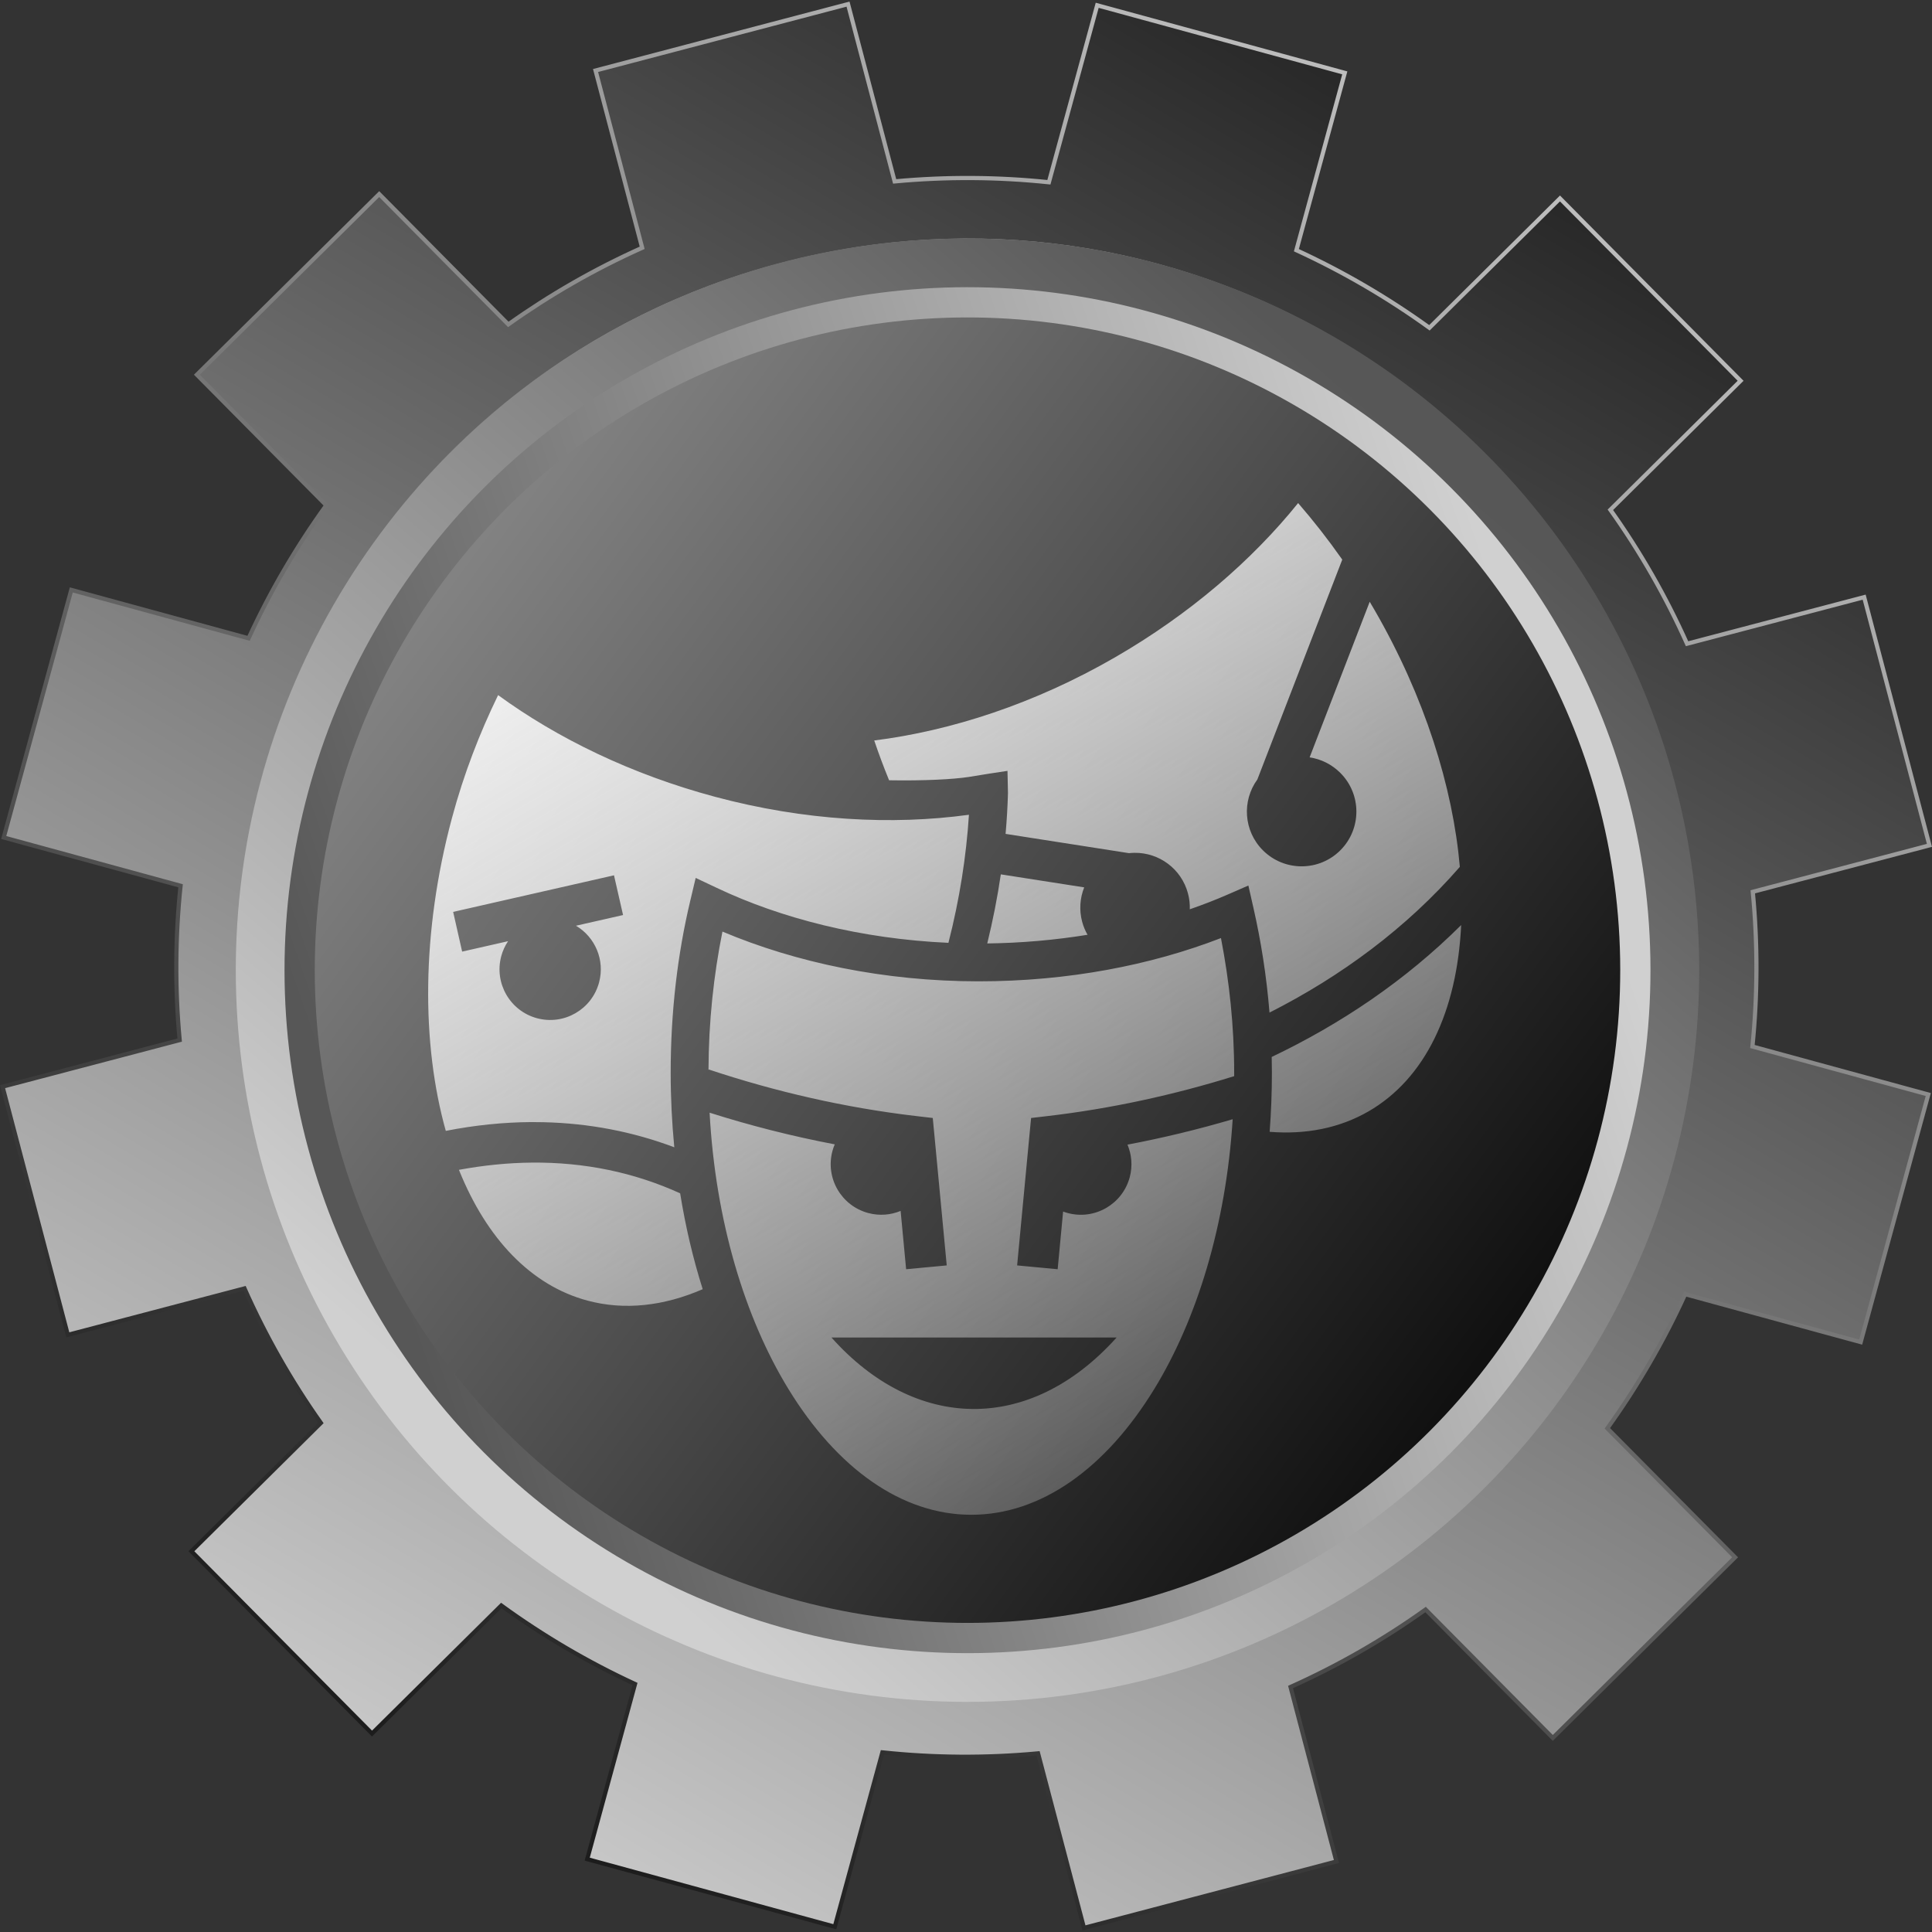 <?xml version="1.0" encoding="UTF-8" standalone="no"?>
<!-- Created with Inkscape (http://www.inkscape.org/) -->

<svg
   width="1024"
   height="1024"
   viewBox="0 0 270.933 270.933"
   version="1.1"
   id="svg49910"
   inkscape:version="1.1.1 (3bf5ae0d25, 2021-09-20)"
   sodipodi:docname="characters.svg"
   xmlns:inkscape="http://www.inkscape.org/namespaces/inkscape"
   xmlns:sodipodi="http://sodipodi.sourceforge.net/DTD/sodipodi-0.dtd"
   xmlns:xlink="http://www.w3.org/1999/xlink"
   xmlns="http://www.w3.org/2000/svg"
   xmlns:svg="http://www.w3.org/2000/svg">
  <rect x="0" y="0" width="270.933" height="270.933" fill="#333333" stroke="none"/>
  <sodipodi:namedview
     id="namedview49912"
     pagecolor="#ffffff"
     bordercolor="#666666"
     borderopacity="1.0"
     inkscape:pageshadow="2"
     inkscape:pageopacity="0.0"
     inkscape:pagecheckerboard="0"
     inkscape:document-units="px"
     showgrid="false"
     inkscape:snap-global="true"
     showguides="true"
     inkscape:guide-bbox="true"
     inkscape:zoom="1.0916877"
     inkscape:cx="382.43538"
     inkscape:cy="559.68387"
     inkscape:window-width="1920"
     inkscape:window-height="1061"
     inkscape:window-x="1920"
     inkscape:window-y="0"
     inkscape:window-maximized="1"
     inkscape:current-layer="layer2"
     units="px" />
  <defs
     id="defs49907">
    <linearGradient
       inkscape:collect="always"
       id="lakne_outer">
      <stop
         style="stop-color:#151515;stop-opacity:1"
         offset="0"
         id="stop1594" />
      <stop
         style="stop-color:#cdcdcd;stop-opacity:1"
         offset="1"
         id="stop1596" />
    </linearGradient>
    <linearGradient
       inkscape:collect="always"
       id="internal-lakne">
      <stop
         style="stop-color:#575757;stop-opacity:1"
         offset="0"
         id="stop3799" />
      <stop
         style="stop-color:#d0d0d0;stop-opacity:1"
         offset="1"
         id="stop3801" />
    </linearGradient>
    <linearGradient
       x1="41.77"
       y1="216.821"
       x2="35.304"
       y2="232.987"
       gradientUnits="userSpaceOnUse"
       gradientTransform="matrix(0.353,0,0,-0.353,23.845,194.385)"
       spreadMethod="pad"
       id="linearGradient50369">
      <stop
         style="stop-opacity:1;stop-color:#dbdbdb"
         offset="0"
         id="stop50365" />
      <stop
         style="stop-opacity:1;stop-color:#f9f9f9"
         offset="1"
         id="stop50367" />
    </linearGradient>
    <linearGradient
       x1="42.764"
       y1="152.864"
       x2="37.311"
       y2="169.043"
       gradientUnits="userSpaceOnUse"
       gradientTransform="matrix(0.353,0,0,-0.353,23.845,194.385)"
       spreadMethod="pad"
       id="linearGradient50381">
      <stop
         style="stop-opacity:1;stop-color:#dbdbdb"
         offset="0"
         id="stop50377" />
      <stop
         style="stop-opacity:1;stop-color:#f9f9f9"
         offset="1"
         id="stop50379" />
    </linearGradient>
    <linearGradient
       x1="112.72"
       y1="224.64"
       x2="124.48"
       y2="224.64"
       gradientUnits="userSpaceOnUse"
       gradientTransform="matrix(0.353,0,0,-0.353,23.845,194.385)"
       spreadMethod="pad"
       id="linearGradient50393">
      <stop
         style="stop-opacity:1;stop-color:#dbdbdb"
         offset="0"
         id="stop50389" />
      <stop
         style="stop-opacity:1;stop-color:#f9f9f9"
         offset="1"
         id="stop50391" />
    </linearGradient>
    <linearGradient
       x1="113.908"
       y1="167.928"
       x2="122.686"
       y2="165.576"
       gradientUnits="userSpaceOnUse"
       gradientTransform="matrix(0.353,0,0,-0.353,23.845,194.385)"
       spreadMethod="pad"
       id="linearGradient50405">
      <stop
         style="stop-opacity:1;stop-color:#dbdbdb"
         offset="0"
         id="stop50401" />
      <stop
         style="stop-opacity:1;stop-color:#f9f9f9"
         offset="1"
         id="stop50403" />
    </linearGradient>
    <linearGradient
       x1="178"
       y1="224.202"
       x2="209.92"
       y2="224.202"
       gradientUnits="userSpaceOnUse"
       gradientTransform="matrix(0.353,0,0,-0.353,23.845,194.385)"
       spreadMethod="pad"
       id="linearGradient50417">
      <stop
         style="stop-opacity:1;stop-color:#dbdbdb"
         offset="0"
         id="stop50413" />
      <stop
         style="stop-opacity:1;stop-color:#f9f9f9"
         offset="1"
         id="stop50415" />
    </linearGradient>
    <linearGradient
       x1="189.309"
       y1="225.533"
       x2="198.611"
       y2="225.533"
       gradientUnits="userSpaceOnUse"
       gradientTransform="matrix(0.353,0,0,-0.353,23.845,194.385)"
       spreadMethod="pad"
       id="linearGradient50429">
      <stop
         style="stop-opacity:1;stop-color:#dbdbdb"
         offset="0"
         id="stop50425" />
      <stop
         style="stop-opacity:1;stop-color:#f9f9f9"
         offset="1"
         id="stop50427" />
    </linearGradient>
    <linearGradient
       x1="259.051"
       y1="231.106"
       x2="275.429"
       y2="231.106"
       gradientUnits="userSpaceOnUse"
       gradientTransform="matrix(0.353,0,0,-0.353,23.845,194.385)"
       spreadMethod="pad"
       id="linearGradient50441">
      <stop
         style="stop-opacity:1;stop-color:#dbdbdb"
         offset="0"
         id="stop50437" />
      <stop
         style="stop-opacity:1;stop-color:#f9f9f9"
         offset="1"
         id="stop50439" />
    </linearGradient>
    <linearGradient
       x1="341.913"
       y1="210.263"
       x2="345.402"
       y2="213.751"
       gradientUnits="userSpaceOnUse"
       gradientTransform="matrix(0.353,0,0,-0.353,23.845,194.385)"
       spreadMethod="pad"
       id="linearGradient50453">
      <stop
         style="stop-opacity:1;stop-color:#dbdbdb"
         offset="0"
         id="stop50449" />
      <stop
         style="stop-opacity:1;stop-color:#f9f9f9"
         offset="1"
         id="stop50451" />
    </linearGradient>
    <linearGradient
       x1="341.687"
       y1="210.263"
       x2="338.198"
       y2="213.751"
       gradientUnits="userSpaceOnUse"
       gradientTransform="matrix(0.353,0,0,-0.353,23.845,194.385)"
       spreadMethod="pad"
       id="linearGradient50465">
      <stop
         style="stop-opacity:1;stop-color:#dbdbdb"
         offset="0"
         id="stop50461" />
      <stop
         style="stop-opacity:1;stop-color:#f9f9f9"
         offset="1"
         id="stop50463" />
    </linearGradient>
    <linearGradient
       x1="392.428"
       y1="234.456"
       x2="403.039"
       y2="234.456"
       gradientUnits="userSpaceOnUse"
       gradientTransform="matrix(0.353,0,0,-0.353,23.845,194.385)"
       spreadMethod="pad"
       id="linearGradient50477">
      <stop
         style="stop-opacity:1;stop-color:#dbdbdb"
         offset="0"
         id="stop50473" />
      <stop
         style="stop-opacity:1;stop-color:#f9f9f9"
         offset="1"
         id="stop50475" />
    </linearGradient>
    <linearGradient
       x1="181.461"
       y1="172.196"
       x2="187.535"
       y2="172.196"
       gradientUnits="userSpaceOnUse"
       gradientTransform="matrix(0.353,0,0,-0.353,23.845,194.385)"
       spreadMethod="pad"
       id="linearGradient50489">
      <stop
         style="stop-opacity:1;stop-color:#dbdbdb"
         offset="0"
         id="stop50485" />
      <stop
         style="stop-opacity:1;stop-color:#f9f9f9"
         offset="1"
         id="stop50487" />
    </linearGradient>
    <linearGradient
       x1="254.741"
       y1="172.196"
       x2="260.815"
       y2="172.196"
       gradientUnits="userSpaceOnUse"
       gradientTransform="matrix(0.353,0,0,-0.353,23.845,194.385)"
       spreadMethod="pad"
       id="linearGradient50501">
      <stop
         style="stop-opacity:1;stop-color:#dbdbdb"
         offset="0"
         id="stop50497" />
      <stop
         style="stop-opacity:1;stop-color:#f9f9f9"
         offset="1"
         id="stop50499" />
    </linearGradient>
    <linearGradient
       x1="329.6"
       y1="170.848"
       x2="335.541"
       y2="170.848"
       gradientUnits="userSpaceOnUse"
       gradientTransform="matrix(0.353,0,0,-0.353,23.845,194.385)"
       spreadMethod="pad"
       id="linearGradient50513">
      <stop
         style="stop-opacity:1;stop-color:#dbdbdb"
         offset="0"
         id="stop50509" />
      <stop
         style="stop-opacity:1;stop-color:#f9f9f9"
         offset="1"
         id="stop50511" />
    </linearGradient>
    <linearGradient
       x1="404.16"
       y1="209.408"
       x2="410.101"
       y2="209.408"
       gradientUnits="userSpaceOnUse"
       gradientTransform="matrix(0.353,0,0,-0.353,23.845,194.385)"
       spreadMethod="pad"
       id="linearGradient50525">
      <stop
         style="stop-opacity:1;stop-color:#dbdbdb"
         offset="0"
         id="stop50521" />
      <stop
         style="stop-opacity:1;stop-color:#f9f9f9"
         offset="1"
         id="stop50523" />
    </linearGradient>
    <linearGradient
       x1="341.2"
       y1="99.132"
       x2="345.76"
       y2="99.132"
       gradientUnits="userSpaceOnUse"
       gradientTransform="matrix(0.353,0,0,-0.353,23.845,194.385)"
       spreadMethod="pad"
       id="linearGradient50545">
      <stop
         style="stop-opacity:1;stop-color:#dbdbdb"
         offset="0"
         id="stop50541" />
      <stop
         style="stop-opacity:1;stop-color:#f9f9f9"
         offset="1"
         id="stop50543" />
    </linearGradient>
    <linearGradient
       x1="337.6"
       y1="102.109"
       x2="346"
       y2="102.109"
       gradientUnits="userSpaceOnUse"
       gradientTransform="matrix(0.353,0,0,-0.353,23.845,194.385)"
       spreadMethod="pad"
       id="linearGradient50557">
      <stop
         style="stop-opacity:1;stop-color:#dbdbdb"
         offset="0"
         id="stop50553" />
      <stop
         style="stop-opacity:1;stop-color:#f9f9f9"
         offset="1"
         id="stop50555" />
    </linearGradient>
    <linearGradient
       x1="253.968"
       y1="97.44"
       x2="268.441"
       y2="97.44"
       gradientUnits="userSpaceOnUse"
       gradientTransform="matrix(0.353,0,0,-0.353,23.845,194.385)"
       spreadMethod="pad"
       id="linearGradient50569">
      <stop
         style="stop-opacity:1;stop-color:#dbdbdb"
         offset="0"
         id="stop50565" />
      <stop
         style="stop-opacity:1;stop-color:#f9f9f9"
         offset="1"
         id="stop50567" />
    </linearGradient>
    <linearGradient
       x1="201.16"
       y1="104.805"
       x2="201.16"
       y2="93.682"
       gradientUnits="userSpaceOnUse"
       gradientTransform="matrix(0.353,0,0,-0.353,23.845,194.385)"
       spreadMethod="pad"
       id="linearGradient50581">
      <stop
         style="stop-opacity:1;stop-color:#dbdbdb"
         offset="0"
         id="stop50577" />
      <stop
         style="stop-opacity:1;stop-color:#f9f9f9"
         offset="1"
         id="stop50579" />
    </linearGradient>
    <linearGradient
       x1="410.36"
       y1="40.805"
       x2="410.36"
       y2="29.683"
       gradientUnits="userSpaceOnUse"
       gradientTransform="matrix(0.353,0,0,-0.353,23.845,194.385)"
       spreadMethod="pad"
       id="linearGradient50593">
      <stop
         style="stop-opacity:1;stop-color:#dbdbdb"
         offset="0"
         id="stop50589" />
      <stop
         style="stop-opacity:1;stop-color:#f9f9f9"
         offset="1"
         id="stop50591" />
    </linearGradient>
    <linearGradient
       x1="421.691"
       y1="117.694"
       x2="431.451"
       y2="112.059"
       gradientUnits="userSpaceOnUse"
       gradientTransform="matrix(0.353,0,0,-0.353,23.845,194.385)"
       spreadMethod="pad"
       id="linearGradient50605">
      <stop
         style="stop-opacity:1;stop-color:#dbdbdb"
         offset="0"
         id="stop50601" />
      <stop
         style="stop-opacity:1;stop-color:#f9f9f9"
         offset="1"
         id="stop50603" />
    </linearGradient>
    <linearGradient
       x1="35.701"
       y1="38.829"
       x2="55.454"
       y2="38.829"
       gradientUnits="userSpaceOnUse"
       gradientTransform="matrix(0.353,0,0,-0.353,23.845,194.385)"
       spreadMethod="pad"
       id="linearGradient50617">
      <stop
         style="stop-opacity:1;stop-color:#dbdbdb"
         offset="0"
         id="stop50613" />
      <stop
         style="stop-opacity:1;stop-color:#f9f9f9"
         offset="1"
         id="stop50615" />
    </linearGradient>
    <linearGradient
       x1="116.528"
       y1="42.812"
       x2="123.923"
       y2="42.812"
       gradientUnits="userSpaceOnUse"
       gradientTransform="matrix(0.353,0,0,0.353,23.845,185.241)"
       spreadMethod="pad"
       id="linearGradient50629">
      <stop
         style="stop-opacity:1;stop-color:#dbdbdb"
         offset="0"
         id="stop50625" />
      <stop
         style="stop-opacity:1;stop-color:#f9f9f9"
         offset="1"
         id="stop50627" />
    </linearGradient>
    <linearGradient
       x1="191.888"
       y1="42.932"
       x2="199.283"
       y2="42.932"
       gradientUnits="userSpaceOnUse"
       gradientTransform="matrix(0.353,0,0,0.353,23.845,185.241)"
       spreadMethod="pad"
       id="linearGradient50641">
      <stop
         style="stop-opacity:1;stop-color:#dbdbdb"
         offset="0"
         id="stop50637" />
      <stop
         style="stop-opacity:1;stop-color:#f9f9f9"
         offset="1"
         id="stop50639" />
    </linearGradient>
    <linearGradient
       x1="113.925"
       y1="30.164"
       x2="127.205"
       y2="30.164"
       gradientUnits="userSpaceOnUse"
       gradientTransform="matrix(0.353,0,0,-0.353,23.845,194.385)"
       spreadMethod="pad"
       id="linearGradient50653">
      <stop
         style="stop-opacity:1;stop-color:#dbdbdb"
         offset="0"
         id="stop50649" />
      <stop
         style="stop-opacity:1;stop-color:#f9f9f9"
         offset="1"
         id="stop50651" />
    </linearGradient>
    <linearGradient
       x1="189.285"
       y1="30.284"
       x2="202.565"
       y2="30.284"
       gradientUnits="userSpaceOnUse"
       gradientTransform="matrix(0.353,0,0,-0.353,23.845,194.385)"
       spreadMethod="pad"
       id="linearGradient50665">
      <stop
         style="stop-opacity:1;stop-color:#dbdbdb"
         offset="0"
         id="stop50661" />
      <stop
         style="stop-opacity:1;stop-color:#f9f9f9"
         offset="1"
         id="stop50663" />
    </linearGradient>
    <linearGradient
       x1="260.37"
       y1="42.455"
       x2="278.611"
       y2="42.455"
       gradientUnits="userSpaceOnUse"
       gradientTransform="matrix(0.353,0,0,-0.353,23.845,194.385)"
       spreadMethod="pad"
       id="linearGradient50677">
      <stop
         style="stop-opacity:1;stop-color:#dbdbdb"
         offset="0"
         id="stop50673" />
      <stop
         style="stop-opacity:1;stop-color:#f9f9f9"
         offset="1"
         id="stop50675" />
    </linearGradient>
    <linearGradient
       x1="334.93"
       y1="22.822"
       x2="353.171"
       y2="22.822"
       gradientUnits="userSpaceOnUse"
       gradientTransform="matrix(0.353,0,0,-0.353,23.845,194.385)"
       spreadMethod="pad"
       id="linearGradient50689">
      <stop
         style="stop-opacity:1;stop-color:#dbdbdb"
         offset="0"
         id="stop50685" />
      <stop
         style="stop-opacity:1;stop-color:#f9f9f9"
         offset="1"
         id="stop50687" />
    </linearGradient>
    <linearGradient
       x1="260.37"
       y1="31.768"
       x2="278.611"
       y2="31.768"
       gradientUnits="userSpaceOnUse"
       gradientTransform="matrix(0.353,0,0,-0.353,23.845,194.385)"
       spreadMethod="pad"
       id="linearGradient50701">
      <stop
         style="stop-opacity:1;stop-color:#dbdbdb"
         offset="0"
         id="stop50697" />
      <stop
         style="stop-opacity:1;stop-color:#f9f9f9"
         offset="1"
         id="stop50699" />
    </linearGradient>
    <linearGradient
       x1="334.93"
       y1="33.508"
       x2="353.171"
       y2="33.508"
       gradientUnits="userSpaceOnUse"
       gradientTransform="matrix(0.353,0,0,-0.353,23.845,194.385)"
       spreadMethod="pad"
       id="linearGradient50713">
      <stop
         style="stop-opacity:1;stop-color:#dbdbdb"
         offset="0"
         id="stop50709" />
      <stop
         style="stop-opacity:1;stop-color:#f9f9f9"
         offset="1"
         id="stop50711" />
    </linearGradient>
    <linearGradient
       inkscape:collect="always"
       xlink:href="#internal-lakne"
       id="linearGradient3359"
       x1="-101.257"
       y1="-291.816"
       x2="27.106"
       y2="-180.861"
       gradientUnits="userSpaceOnUse"
       gradientTransform="matrix(1.125,-1.1062789e-8,1.1062789e-8,1.125,174.688,131.963)" />
    <linearGradient
       inkscape:collect="always"
       xlink:href="#internal-lakne"
       id="linearGradient3493"
       gradientUnits="userSpaceOnUse"
       x1="-101.257"
       y1="-291.816"
       x2="27.106"
       y2="-180.861"
       gradientTransform="matrix(1.05,0,0,1.05,-14.124,435.225)" />
    <linearGradient
       inkscape:collect="always"
       xlink:href="#linearGradient71169"
       id="linearGradient71171"
       x1="-16.274"
       y1="265.944"
       x2="0.53"
       y2="114.386"
       gradientUnits="userSpaceOnUse"
       gradientTransform="matrix(1.19,0,0,1.19,-50.681,-42.193)" />
    <linearGradient
       inkscape:collect="always"
       id="linearGradient71169">
      <stop
         style="stop-color:#111111;stop-opacity:1"
         offset="0"
         id="stop71165" />
      <stop
         style="stop-color:#828282;stop-opacity:1"
         offset="1"
         id="stop71167" />
    </linearGradient>
    <linearGradient
       inkscape:collect="always"
       xlink:href="#linearGradient71169"
       id="linearGradient71171-4"
       x1="51.143"
       y1="384.159"
       x2="95.58"
       y2="409.765"
       gradientUnits="userSpaceOnUse" />
    <linearGradient
       inkscape:collect="always"
       xlink:href="#lakne_outer"
       id="linearGradient2140"
       gradientUnits="userSpaceOnUse"
       gradientTransform="matrix(-4.051,1.065,1.065,4.051,257.651,-49.815)"
       x1="7.728"
       y1="10.561"
       x2="60.705"
       y2="63.369" />
    <linearGradient
       inkscape:collect="always"
       xlink:href="#lakne_outer"
       id="linearGradient2142"
       gradientUnits="userSpaceOnUse"
       x1="243.11"
       y1="227.072"
       x2="44.639"
       y2="31.786"
       gradientTransform="matrix(-1.072,0.282,0.282,1.072,257.651,-49.815)" />
    <linearGradient
       inkscape:collect="always"
       xlink:href="#lakne_outer"
       id="linearGradient2140-4"
       gradientUnits="userSpaceOnUse"
       gradientTransform="matrix(-3.78,0,0,3.78,298.914,0)"
       x1="7.728"
       y1="10.561"
       x2="60.705"
       y2="63.369" />
    <linearGradient
       inkscape:collect="always"
       xlink:href="#lakne_outer"
       id="linearGradient2142-4"
       gradientUnits="userSpaceOnUse"
       x1="243.11"
       y1="227.072"
       x2="44.639"
       y2="31.786"
       gradientTransform="matrix(-1,0,0,1,298.914,0)" />
    <linearGradient
       inkscape:collect="always"
       xlink:href="#khanat-icon"
       id="linearGradient1097"
       gradientUnits="userSpaceOnUse"
       gradientTransform="matrix(0.862,0,0,0.862,15.704,14.228)"
       x1="87.829"
       y1="46.85"
       x2="187.66"
       y2="216.704" />
    <linearGradient
       inkscape:collect="always"
       id="khanat-icon">
      <stop
         style="stop-color:#fefefe;stop-opacity:1;"
         offset="0"
         id="stop933" />
      <stop
         style="stop-color:#fefefe;stop-opacity:0.215"
         offset="1"
         id="stop935" />
    </linearGradient>
  </defs>
  <g
     inkscape:label="button_base"
     inkscape:groupmode="layer"
     id="layer1"
     style="display:inline">
    <g
       inkscape:groupmode="layer"
       id="layer7"
       inkscape:label="outer_circle"
       style="display:inline">
      <path
         id="rect4981-4-5-1"
         style="color:#000000;font-variation-settings:normal;display:inline;overflow:visible;visibility:visible;opacity:1;vector-effect:none;fill:url(#linearGradient2140);fill-opacity:1;fill-rule:nonzero;stroke:url(#linearGradient2142);stroke-width:0.586;stroke-linecap:butt;stroke-linejoin:miter;stroke-miterlimit:4;stroke-dasharray:none;stroke-dashoffset:0;stroke-opacity:1;-inkscape-stroke:none;marker:none;enable-background:accumulate;stop-color:#000000;stop-opacity:1"
         d="M 83.518,9.888 90.055,34.749 C 83.375,37.742 77.1,41.352 71.282,45.493 L 53.177,27.218 27.609,52.548 45.751,70.859 C 41.526,76.708 37.877,82.958 34.86,89.512 L 9.998,82.726 0.521,117.446 25.322,124.216 c -0.746,7.106 -0.804,14.348 -0.126,21.64 l -24.838,6.531 9.153,34.807 24.774,-6.514 c 2.98,6.712 6.58,13.017 10.716,18.864 l -18.161,17.993 25.33,25.567 18.128,-17.959 c 5.878,4.27 12.161,7.962 18.755,11.009 l -6.705,24.561 34.72,9.477 6.674,-24.451 c 7.167,0.763 14.474,0.827 21.832,0.141 l 6.436,24.474 17.703,-4.655 17.703,-4.655 -6.436,-24.474 c 6.744,-3.022 13.074,-6.671 18.938,-10.861 l 17.838,18.005 25.568,-25.33 -17.919,-18.086 c 4.243,-5.897 7.897,-12.202 10.914,-18.811 l 24.617,6.719 9.477,-34.72 -24.663,-6.732 c 0.725,-7.125 0.758,-14.386 0.051,-21.695 l 24.774,-6.514 -9.153,-34.807 -24.838,6.531 C 233.588,83.587 229.975,77.31 225.83,71.491 l 18.263,-18.094 -25.33,-25.567 -18.308,18.138 c -5.851,-4.222 -12.102,-7.869 -18.657,-10.883 l 6.787,-24.866 -34.72,-9.477 -6.773,24.817 c -7.103,-0.743 -14.342,-0.8 -21.631,-0.119 L 118.923,0.578 101.221,5.233 Z M 109.482,37.188 161.288,234.202 C 106.834,248.521 51.198,216.052 36.879,161.598 22.56,107.144 55.028,51.507 109.482,37.188 Z m 0.265,-0.07 c 54.454,-14.319 110.091,18.15 124.41,72.603 14.319,54.454 -18.149,110.091 -72.603,124.41 z" />
    </g>
    <g
       inkscape:groupmode="layer"
       id="layer10"
       inkscape:label="outer_border"
       style="display:inline">
      <circle
         style="font-variation-settings:normal;vector-effect:none;fill:none;fill-opacity:1;fill-rule:evenodd;stroke:url(#linearGradient3359);stroke-width:9.087;stroke-linecap:butt;stroke-linejoin:miter;stroke-miterlimit:4;stroke-dasharray:none;stroke-dashoffset:0;stroke-opacity:1;-inkscape-stroke:none;marker:none;paint-order:markers stroke fill;stop-color:#000000"
         id="path2502-1"
         cx="136.139"
         cy="-135.589"
         transform="rotate(89.963)"
         r="98.068" />
    </g>
    <g
       inkscape:groupmode="layer"
       id="layer9"
       inkscape:label="inner_border"
       style="display:inline">
      <circle
         style="font-variation-settings:normal;vector-effect:none;fill:none;fill-opacity:1;fill-rule:evenodd;stroke:url(#linearGradient3493);stroke-width:8.482;stroke-linecap:butt;stroke-linejoin:miter;stroke-miterlimit:4;stroke-dasharray:none;stroke-dashoffset:0;stroke-opacity:1;-inkscape-stroke:none;marker:none;paint-order:markers stroke fill;stop-color:#000000"
         id="path2502-1-5"
         cx="-50.106"
         cy="185.493"
         transform="rotate(-60.037)"
         r="91.536" />
    </g>
    <g
       inkscape:groupmode="layer"
       id="layer8"
       inkscape:label="inner_circle"
       style="display:inline">
      <circle
         style="font-variation-settings:normal;opacity:1;vector-effect:none;fill:url(#linearGradient71171);fill-opacity:1;fill-rule:evenodd;stroke:none;stroke-width:17.838;stroke-linecap:square;stroke-linejoin:miter;stroke-miterlimit:4;stroke-dasharray:none;stroke-dashoffset:0;stroke-opacity:1;-inkscape-stroke:none;marker:none;paint-order:markers stroke fill;stop-color:#000000;stop-opacity:1"
         id="path2502-1-5-7"
         cx="-50.106"
         cy="185.493"
         transform="rotate(-60.037)"
         r="91.536" />
    </g>
  </g>
  <g
     inkscape:groupmode="layer"
     id="layer2"
     inkscape:label="characters"
     style="display:inline">
    <path
       fill="#ffffff"
       d="m 182.042,70.547 c -6.475,8.031 -15.198,15.586 -25.719,21.658 -11.244,6.489 -22.949,10.278 -33.725,11.636 0.626,1.854 1.319,3.714 2.083,5.579 4.895,0.085 8.978,-0.133 11.13,-0.459 l 2.895,-0.468 2.579,-0.391 0.067,3.114 c -0.052,1.887 -0.164,3.794 -0.335,5.723 l 17.311,2.703 c 0.263,-0.029 0.524,-0.046 0.784,-0.048 3.42,-0.035 6.555,2.229 7.48,5.684 0.201,0.748 0.282,1.499 0.258,2.236 1.826,-0.634 3.593,-1.316 5.283,-2.054 l 2.933,-1.28 0.707,3.124 c 1.065,4.68 1.843,9.595 2.255,14.694 9.967,-5.046 19.184,-11.81 26.693,-20.435 -0.984,-11.229 -4.939,-23.858 -11.961,-36.018 -0.225,-0.389 -0.449,-0.772 -0.679,-1.156 l -8.426,21.82 c 1.576,0.233 3.095,0.965 4.308,2.179 2.999,2.998 3,7.854 0,10.853 -3,2.999 -7.864,2.998 -10.862,0 -2.709,-2.708 -2.962,-6.934 -0.774,-9.936 l 11.904,-30.83 c -1.972,-2.807 -4.04,-5.451 -6.191,-7.929 z M 69.852,97.48 c -2.586,5.311 -4.818,11.066 -6.477,17.254 -4.313,16.086 -4.268,31.698 -0.86,43.852 4.066,-0.796 8.084,-1.211 12.019,-1.232 0.567,-0.003 1.127,0.006 1.691,0.018 6.376,0.147 12.528,1.324 18.334,3.516 -0.33,-3.411 -0.506,-6.901 -0.506,-10.461 0,-8.499 0.958,-16.624 2.751,-24.133 l 0.755,-3.182 2.952,1.395 c 9.009,4.274 20.237,7.161 32.492,7.71 1.57,-6.13 2.504,-12.162 2.876,-17.961 -10.761,1.477 -23.047,0.846 -35.588,-2.513 C 88.562,108.602 78.182,103.555 69.852,97.479 Z m 70.497,25.136 c -0.469,3.195 -1.105,6.429 -1.901,9.687 4.853,-0.059 9.565,-0.487 14.063,-1.214 -0.323,-0.563 -0.579,-1.168 -0.755,-1.825 -0.445,-1.661 -0.306,-3.34 0.287,-4.824 l -11.694,-1.825 z m -54.246,0.134 1.271,5.57 -6.602,1.5 c 2.675,1.582 4.082,4.801 3.239,7.949 -1.015,3.789 -4.905,6.04 -8.694,5.025 -3.789,-1.015 -6.041,-4.914 -5.026,-8.704 0.207,-0.769 0.537,-1.474 0.956,-2.102 l -6.439,1.461 -1.261,-5.57 22.556,-5.13 z m 118.801,6.974 c -7.805,7.784 -16.908,13.893 -26.569,18.496 0.015,0.733 0.028,1.467 0.028,2.207 0,2.809 -0.108,5.574 -0.315,8.293 5.086,0.407 9.797,-0.52 13.863,-2.866 7.926,-4.574 12.415,-13.97 12.993,-26.13 z m -103.592,0.917 c -1.232,6.112 -1.935,12.629 -1.958,19.442 l 0.038,-0.105 c 9.345,3.11 19.145,5.372 29.12,6.535 l 2.293,0.268 0.22,2.293 1.739,18.381 -5.694,0.535 -0.773,-8.178 c -1.39,0.573 -2.973,0.715 -4.538,0.296 -3.789,-1.015 -6.041,-4.904 -5.025,-8.693 0.087,-0.324 0.198,-0.636 0.325,-0.936 -5.972,-1.139 -11.842,-2.627 -17.55,-4.442 0.822,15.17 4.939,28.75 11.035,38.721 6.838,11.186 15.937,17.665 25.671,17.665 9.734,8.6e-4 18.833,-6.478 25.671,-17.665 5.973,-9.771 10.042,-23.004 10.977,-37.804 -4.822,1.424 -9.751,2.615 -14.751,3.563 0.585,1.397 0.738,2.99 0.316,4.567 -1.016,3.789 -4.905,6.04 -8.694,5.025 -0.224,-0.06 -0.437,-0.131 -0.65,-0.21 l -0.764,8.092 -5.685,-0.536 1.739,-18.381 0.22,-2.293 2.292,-0.268 c 8.941,-1.042 17.73,-2.971 26.187,-5.598 v -0.487 c 0,-6.595 -0.694,-12.911 -1.854,-18.878 -9.867,3.819 -21.496,6.066 -33.963,6.066 -13.326,0 -25.676,-2.647 -35.941,-6.974 z m -26.751,32.397 c -3.323,0.031 -6.724,0.373 -10.203,1.013 3.881,9.667 10.125,16.225 18.038,18.343 5.167,1.383 10.668,0.775 16.146,-1.605 -1.34,-4.246 -2.407,-8.745 -3.162,-13.443 -6.455,-2.942 -13.432,-4.378 -20.818,-4.309 z m 42.037,24.525 h 39.992 c -12.254,13.633 -28.317,13.098 -39.992,0 z"
       id="path1425"
       style="font-variation-settings:normal;vector-effect:none;fill:url(#linearGradient1097);fill-opacity:1;stroke:none;stroke-width:13.869;stroke-linecap:square;stroke-linejoin:miter;stroke-miterlimit:4;stroke-dasharray:none;stroke-dashoffset:0;stroke-opacity:1;-inkscape-stroke:none;paint-order:markers stroke fill;stop-color:#000000" />
  </g>
</svg>
